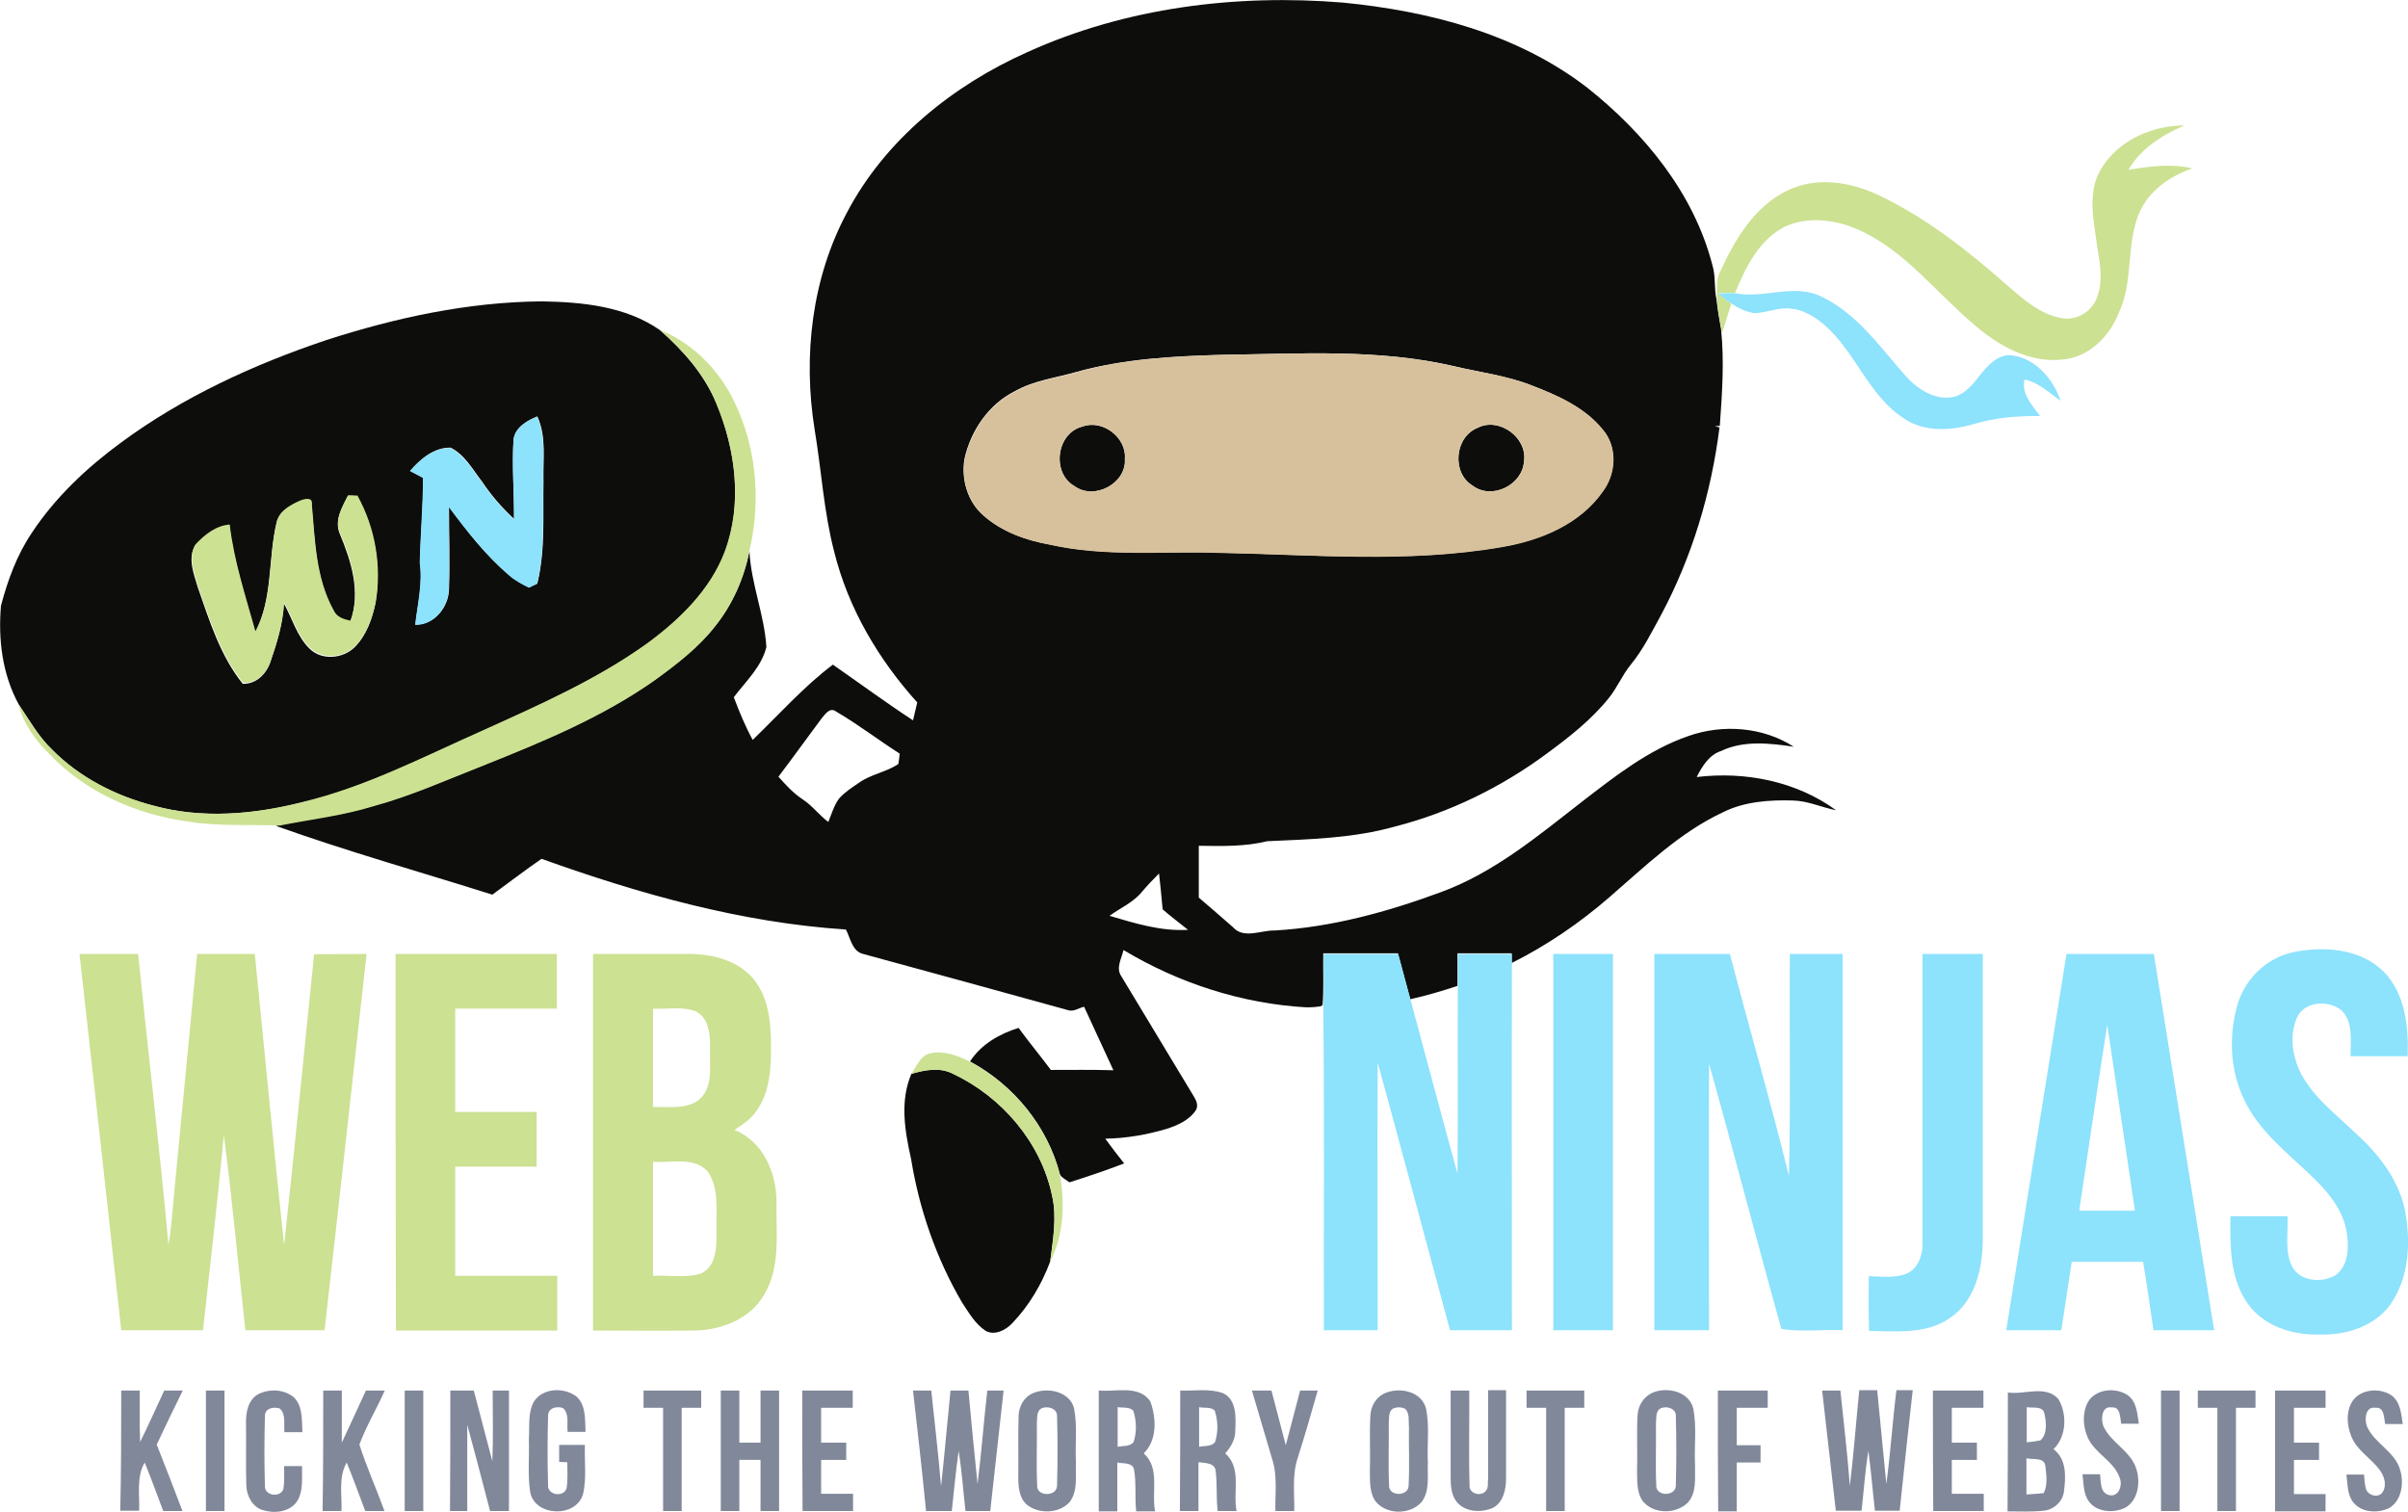 <svg xmlns="http://www.w3.org/2000/svg" xmlns:xlink="http://www.w3.org/1999/xlink" id="Layer_1" x="0px" y="0px" viewBox="0 0 739 464" style="enable-background:new 0 0 739 464;" xml:space="preserve"><style type="text/css">	.st0{fill:#0D0D0B;}	.st1{fill:#81889A;}	.st2{fill:#CCE192;}	.st3{fill:#8DE2FC;}	.st4{fill:#D7C19C;}</style><g id="_x23_0d0d0bff">	<path class="st0" d="M315.3,16c30.2-13.7,64.1-17.9,96.9-15.2c26.5,2.6,53.5,9.6,74.9,26.1c17.5,13.9,32.7,32.3,38.4,54.4  c1.1,3.5,0.5,7.2,1.3,10.7c0.3,3.1,0.9,6.1,1.4,9.2c1,9.8,0.3,19.7-0.4,29.5c-0.4,0-1.1,0.1-1.5,0.1c0.4,0.1,1.1,0.3,1.4,0.4  c-2.5,20-8.4,39.7-17.9,57.5c-2.9,5.3-5.6,10.8-9.4,15.4c-2.6,3.2-4.1,7-6.7,10.2c-5.4,6.7-12.2,12-19,17  c-13.9,10.3-29.8,18.1-46.6,22.4c-12.8,3.6-26.1,3.9-39.2,4.5c-6.9,1.7-14,1.5-21,1.4c0,5.3,0,10.6,0,15.9c3.5,3,7,6,10.5,9.1  c3.3,3.7,8.6,0.9,12.8,1c17.5-1,34.6-5.7,51.1-11.8c16.3-6,29.8-17.3,43.3-27.8c10.1-7.8,20.4-15.9,32.6-20.1  c10.5-3.7,22.8-2.8,32.3,3.3c-7.4-1.1-15.4-2-22.3,1.3c-3.7,1.2-5.8,4.7-7.5,8c14.9-1.8,30.6,1.3,42.8,10.2  c-4.5-0.9-8.7-2.9-13.3-3c-7.2-0.2-14.8,0.3-21.4,3.6c-13.3,6.2-23.9,16.6-34.9,26.1c-9.1,7.9-19.2,14.8-30,20.2v-0.9  c0-0.5,0-1.6,0-2.1c-5.5,0-11,0-16.6,0c0,3.3,0,6.6,0,10c-4.8,1.6-9.6,3-14.5,4.1c-1.3-4.7-2.5-9.4-3.8-14.1c-7.6,0-15.3,0-22.9,0  c-0.1,5.3,0.2,10.6-0.2,15.9l-0.7,0.4c-1.4,0.2-2.7,0.3-4.1,0.3c-19.9-1.1-39.3-7.4-56.3-17.6c-0.6,2.6-2.4,5.5-0.7,8  c7.4,12.3,14.8,24.5,22.2,36.8c0.8,1.3,1.5,2.7,0.8,4.2c-2,3.2-5.7,4.8-9.1,5.9c-6.1,1.8-12.4,2.9-18.8,3c1.9,2.6,3.8,5.1,5.8,7.6  c-5.5,2.1-11.1,4-16.8,5.8c-1-0.8-2.3-1.3-2.9-2.4c-3.8-14.8-14.2-27.5-27.6-34.7c3.4-5.3,9.1-8.5,14.9-10.3  c3.2,4.4,6.7,8.6,9.9,12.9c6.4,0,12.8-0.1,19.2,0.1c-3-6.5-6-13-9-19.5c-1.7,0.4-3.3,1.7-5.1,1c-20.9-5.8-41.8-11.5-62.7-17.2  c-3.4-0.8-3.9-4.9-5.3-7.5c-32.1-2.1-63.3-10.9-93.4-21.7c-5.1,3.5-10,7.3-15.1,11c-22.2-7-44.6-13.3-66.4-21.1l1.2-0.3  c9.6-2,19.3-3.1,28.7-5.9c11.6-3.1,22.6-8.1,33.8-12.5c18.3-7.3,36.6-14.9,52.8-26.3c6.7-4.9,13.3-10,18.4-16.5  c5.2-6.6,8.7-14.5,10.4-22.8c0.5,10,4.6,19.5,5.2,29.4c-1.5,6.1-6.3,10.5-10,15.4c1.7,4.5,3.5,8.9,5.8,13.1  c8.1-7.8,15.6-16.3,24.6-23.1c8.2,5.7,16.2,11.6,24.6,17.1c0.4-1.8,0.9-3.7,1.3-5.5c-11.9-13.2-21.2-28.9-25.5-46.3  c-3.2-12.3-3.9-25-6-37.5c-3.6-22.5-0.9-46.4,10-66.7C271.7,42.9,292.4,26.2,315.3,16 M375.3,108.9c-15.1,0.4-30.4,1.2-45.1,5.3  c-6.3,1.8-13,2.6-18.8,5.9c-8,4-13.5,12.1-15.4,20.7c-1.1,6.2,0.9,13.2,5.8,17.4c5.6,5,13,7.6,20.3,8.9c16.8,3.8,34.1,2,51.1,2.5  c29.3,0.6,58.9,3.3,87.9-1.8c11.8-2.1,23.8-7,30.8-17.1c4-5.4,4.5-13.5,0-18.8c-5.5-6.8-13.8-10.5-21.8-13.6  c-7.7-3-15.9-4-23.8-5.9C423.1,107,399,108.6,375.3,108.9 M252,220.7c-4.4,5.9-8.7,11.9-13.1,17.7c2.3,2.6,4.6,5.1,7.5,7  s5,4.8,7.8,6.9c1-2.4,1.7-5,3.3-7.2c1.8-2,4-3.4,6.2-4.9c3.7-2.6,8.3-3.2,12-5.7c0.2-1.1,0.3-2.1,0.4-3.2  c-6.6-4.2-12.8-9-19.5-12.9C254.6,216.9,253.1,219.4,252,220.7 M350.4,273.8c-2.6,3.2-6.6,4.9-9.9,7.3c7.8,2.3,15.8,4.8,24.1,4.3  c-2.6-2.1-5.3-4.1-7.8-6.3c-0.3-3.7-0.7-7.3-1.1-11C353.8,270,352,271.9,350.4,273.8z"></path>	<path class="st0" d="M100.1,104.4c21.3-6.9,43.6-11.7,66.1-11.9c12.5,0.2,25.8,1.5,36.3,8.8c7.2,6.3,13.7,13.7,17.4,22.6  c5.9,14.2,8,30.8,2.6,45.5c-4.5,11.7-13.8,20.8-23.7,28.1c-15.7,11.2-33.5,19-51,27c-18,8-35.7,17.2-55,21.8  c-14.9,3.7-30.8,5.1-45.8,1c-11.6-3-22.6-8.6-31-17.2c-4.2-4-7-9.1-10.2-13.8c-5.1-9.3-6.4-20-5.5-30.4c2.1-7.9,4.9-15.6,9.5-22.4  c7.2-10.9,16.9-20,27.4-27.7C56.2,121.8,77.8,111.9,100.1,104.4 M157.6,134.9c-0.5,8.1,0.2,16.3,0.2,24.4c-3.7-3.4-7-7.2-9.8-11.4  c-2.9-3.7-5.3-8.3-9.7-10.5c-5.1-0.1-9.3,3.5-12.4,7.1c1.3,0.7,2.6,1.4,4,2.1c0,8.7-0.8,17.4-1,26.1c0.9,6.4-0.7,12.7-1.4,19  c5.8,0.1,10.2-5.4,10.3-10.9c0.3-8.4,0-16.9,0-25.3c5.5,7.5,11.3,15,18.5,21c1.8,1.6,3.9,2.7,6.1,3.8c0.8-0.4,1.7-0.8,2.5-1.2  c2.5-10.2,1.7-20.9,1.9-31.3c-0.2-6.7,1-13.7-1.9-20C161.7,129.1,158.1,131.2,157.6,134.9 M106.8,152.1c-1.8,3.6-4.3,7.7-2.5,11.8  c3.5,8.4,6.5,17.9,3.2,26.9c-2.1-0.4-4.3-1.1-5.2-3.2c-5.5-9.9-5.7-21.6-6.7-32.6c0.2-2.2-2.2-1.6-3.5-1.1c-2.9,1.3-6.4,3-7.2,6.4  c-2.7,11.1-1.1,23.5-6.6,33.8c-3-10.8-6.6-21.6-7.9-32.8c-4.2,0.3-7.7,3.1-10.5,6.1c-2.4,4-0.4,8.8,0.8,12.9  c3.6,10.3,6.9,21,13.8,29.6c4.2,0.1,7.3-3.1,8.5-6.8c2-5.8,3.8-11.8,4.1-17.9c2.6,4.6,4,10.1,7.9,13.9c3.7,3.7,10.2,3.1,13.8-0.4  c3.6-3.6,5.4-8.6,6.4-13.5c1.9-11.2-0.2-22.9-5.6-32.8C108.7,152.1,107.8,152.1,106.8,152.1z"></path>	<path class="st0" d="M332.3,130.9c6.1-2.2,13.5,3.4,12.9,10c0.5,7.5-9.4,12.8-15.5,8.3C322.6,145.1,324.2,132.8,332.3,130.9z"></path>	<path class="st0" d="M453.5,131.3c6.6-3.4,15.4,3.1,14.2,10.4c-0.5,7.2-9.9,11.8-15.7,7.4C445.4,145.2,446.4,134.1,453.5,131.3z"></path>	<path class="st0" d="M279.7,329.6c4.2-1.2,8.8-2.1,12.8,0c15,7.1,27,21.1,30.4,37.5c1.5,6.7,0.2,13.5-0.6,20.1  c-2.6,7-6.5,13.6-11.7,19c-2,2.1-5.3,3.8-8.1,2.3c-3.2-2.1-5.2-5.6-7.3-8.8c-7.9-13.5-13.1-28.6-15.6-44  C277.7,347.2,276.1,338,279.7,329.6z"></path>	<path class="st1" d="M37.2,426.8c1.9,0,3.8,0,5.7,0c0,5.2-0.1,10.5,0.1,15.8c2.6-5.2,4.9-10.5,7.4-15.8c1.9,0,3.8,0,5.7,0  c-2.7,5.5-5.4,11-8,16.6c2.7,6.8,5.3,13.6,7.9,20.4c-2,0-3.9,0-5.9,0c-1.9-5-3.7-10-5.7-14.9c-2.6,4.5-1.5,9.9-1.7,14.8  c-1.9,0-3.8,0-5.8,0C37.2,451.5,37.2,439.1,37.2,426.8z"></path>	<path class="st1" d="M63.2,426.8c1.9,0,3.8,0,5.7,0c0,12.3,0,24.6,0,37c-1.9,0-3.8,0-5.7,0C63.2,451.5,63.2,439.1,63.2,426.8z"></path>	<path class="st1" d="M79.3,427.9c3.4-1.7,7.9-1.5,10.9,1c2.8,2.8,2.4,7.1,2.6,10.7c-1.8,0-3.7,0-5.5,0c-0.3-2.4,0.6-5.5-1.5-7.3  c-2-0.6-4.7,0-4.5,2.6c-0.2,7-0.2,14.1,0,21.1c-0.3,3.2,5,3.8,5.7,0.9c0.3-2.3,0.2-4.6,0.2-6.9c1.8,0,3.6,0,5.5,0  c-0.1,3.6,0.5,7.7-1.6,10.9c-2.3,3.3-7,3.7-10.5,2.6c-3.2-1-4.9-4.4-5-7.5c-0.2-6.3,0-12.7-0.1-19  C75.4,433.4,76.2,429.6,79.3,427.9z"></path>	<path class="st1" d="M99.2,426.8c1.9,0,3.8,0,5.7,0c0,5.3,0,10.6,0,16c2.5-5.3,4.9-10.6,7.4-16c1.9,0,3.8,0,5.8,0  c-2.5,5.6-5.7,10.9-7.8,16.6c2.2,6.9,5.2,13.5,7.7,20.4c-2,0-3.9,0-5.9,0c-1.9-5-3.7-10-5.7-14.9c-2.6,4.5-1.4,9.9-1.6,14.9  c-1.9,0-3.8,0-5.8,0C99.2,451.5,99.2,439.1,99.2,426.8z"></path>	<path class="st1" d="M124.2,426.8c1.9,0,3.8,0,5.7,0c0,12.3,0,24.6,0,37c-1.9,0-3.8,0-5.7,0C124.2,451.5,124.2,439.1,124.2,426.8z"></path>	<path class="st1" d="M138.2,426.8c2.4,0,4.8,0,7.2,0c1.9,7.2,3.8,14.5,5.7,21.7c0.3-7.2,0.1-14.5,0.1-21.7c1.7,0,3.3,0,5,0  c0,12.3,0,24.7,0,37c-1.9,0-3.8,0-5.8,0c-2.3-8.8-4.6-17.7-7-26.5c0,8.8,0,17.7,0,26.5c-1.8,0-3.5,0-5.3,0  C138.2,451.5,138.2,439.1,138.2,426.8z"></path>	<path class="st1" d="M163.8,430.3c2.7-4.4,9.5-4.6,13.3-1.5c2.8,2.8,2.4,7.1,2.6,10.7c-1.8,0-3.7,0-5.5,0c-0.3-2.4,0.6-5.5-1.4-7.3  c-1.9-0.7-4.7-0.1-4.6,2.5c-0.2,7-0.2,14.1,0,21.1c-0.3,3.2,5,3.9,5.7,0.9c0.4-2.6,0.2-5.3,0.2-7.9c-0.6,0-1.9,0-2.5-0.1  c0-1.8,0-3.5,0-5.2c2.6,0,5.3,0,7.9,0c-0.2,5,0.6,10.2-0.6,15.2c-2.2,7.3-14.9,6.8-16.2-0.8c-0.8-5.3-0.2-10.7-0.4-16.1  C162.6,438,161.9,433.8,163.8,430.3z"></path>	<path class="st1" d="M197.5,426.8c5.9,0,11.8,0,17.7,0c0,1.8,0,3.5,0,5.3c-2,0-4,0-6,0c0,10.6,0,21.2,0,31.7c-1.9,0-3.8,0-5.7,0  c0-10.6,0-21.1,0-31.7c-2,0-4,0-6,0C197.5,430.3,197.5,428.6,197.5,426.8z"></path>	<path class="st1" d="M221.2,426.8c1.9,0,3.8,0,5.7,0c0,5.3,0,10.7,0,16c2.2,0,4.3,0,6.5,0c0-5.3,0-10.7,0-16c1.9,0,3.8,0,5.7,0  c0,12.3,0,24.7,0,37c-1.9,0-3.8,0-5.7,0c0-5.2,0-10.5,0-15.7c-2.2,0-4.4,0-6.5,0c0,5.2,0,10.5,0,15.7c-1.9,0-3.8,0-5.7,0  C221.2,451.5,221.2,439.1,221.2,426.8z"></path>	<path class="st1" d="M246.2,426.8c5.1,0,10.3,0,15.5,0c0,1.8,0,3.5,0,5.3c-3.2,0-6.5,0-9.7,0c0,3.6,0,7.2,0,10.7c2.6,0,5.2,0,7.7,0  c0,1.8,0,3.5,0,5.3c-2.6,0-5.1,0-7.7,0c0,3.5,0,6.9,0,10.4c3.2,0,6.5,0,9.8,0c0,1.8,0,3.5,0,5.3c-5.2,0-10.3,0-15.5,0  C246.2,451.5,246.2,439.1,246.2,426.8z"></path>	<path class="st1" d="M280.2,426.8c1.8,0,3.7,0,5.6,0c1,9.8,2.2,19.5,3,29.4c1.1-9.8,1.9-19.6,2.9-29.4c1.8,0,3.7,0,5.5,0  c0.9,9.6,1.8,19.1,2.8,28.7c1.2-9.5,1.9-19.1,3-28.7c1.7,0,3.3,0,5,0c-1.4,12.3-2.7,24.7-4.1,37c-2.5,0-5.1,0-7.6,0  c-0.7-6.1-1.1-12.3-2.1-18.4c-0.9,6.1-1.4,12.2-2.1,18.4c-2.6,0-5.2,0-7.9,0C283,451.5,281.6,439.1,280.2,426.8z"></path>	<path class="st1" d="M317.6,427.4c4.4-1.6,10.7-0.1,12,4.8c1.1,5.4,0.3,11.1,0.6,16.6c-0.2,4.1,0.7,8.7-1.9,12.2  c-3.2,3.6-9.4,3.8-13.1,0.9c-2.6-2.2-2.7-5.9-2.7-9c0.1-6.1-0.1-12.1,0.1-18.1C312.6,431.5,314.5,428.4,317.6,427.4 M319.6,432.3  c-1.6,0.9-1.2,3-1.4,4.5c0.1,6.3-0.2,12.7,0.1,19c-0.4,3.7,6.3,3.7,6.1,0c0.2-7,0.2-14.1,0-21.1  C324.5,432.3,321.5,431.4,319.6,432.3z"></path>	<path class="st1" d="M337.2,426.8c5.2,0.5,12.3-1.8,15.8,3.3c1.9,5.1,2.2,11.9-2,16c5.1,4.5,2.3,11.9,3.5,17.8c-1.9,0-3.9,0-5.8,0  c-0.5-4.3,0.1-8.7-0.7-13c-0.6-2.1-3.4-1.6-5.1-2c0,5,0,10,0,15c-1.9,0-3.8,0-5.7,0C337.2,451.5,337.2,439.1,337.2,426.8   M343,431.9c0,4.1,0,8.1,0,12.2c1.6-0.4,3.8,0,4.9-1.5c1-3.1,0.9-6.5-0.1-9.6C346.5,431.7,344.5,432.2,343,431.9z"></path>	<path class="st1" d="M362.2,426.8c4.4,0.2,8.9-0.7,13.1,0.8c4.2,1.9,4,7.4,3.8,11.3c0.1,2.8-1.3,5.2-3.1,7.2  c5.2,4.5,2.3,11.9,3.5,17.7c-1.9,0-3.8,0-5.8,0c-0.5-4-0.1-8.1-0.6-12.1c-0.1-2.8-3.3-2.6-5.3-2.9c0,5,0,10,0,15  c-1.9,0-3.8,0-5.7,0C362.2,451.5,362.2,439.1,362.2,426.8 M368,431.9c0,4.1,0,8.1,0,12.2c1.6-0.4,3.8,0,4.9-1.5  c1-3.1,0.9-6.5-0.1-9.6C371.6,431.7,369.5,432.3,368,431.9z"></path>	<path class="st1" d="M384.2,426.8c2,0,4,0,6,0c1.5,5.6,2.9,11.2,4.4,16.8c1.5-5.6,2.9-11.2,4.4-16.8c1.8,0,3.6,0,5.4,0  c-2,7-4,14-6.2,20.9c-1.7,5.2-0.9,10.7-1,16.1c-1.9,0-3.8,0-5.8,0c-0.1-5.3,0.7-10.8-1-16C388.3,440.8,386.3,433.8,384.2,426.8z"></path>	<path class="st1" d="M425.6,427.4c4.4-1.6,10.6-0.2,12,4.8c1.2,5.5,0.3,11.1,0.6,16.7c-0.2,4,0.7,8.6-1.9,12.1  c-3.5,4-10.7,4-14.1-0.1c-2.1-2.9-1.7-6.7-1.8-10c0.2-5.6-0.2-11.3,0.2-16.9C420.9,431,422.8,428.3,425.6,427.4 M427.6,432.3  c-1.6,0.9-1.2,2.9-1.4,4.4c0.1,6.4-0.2,12.7,0.1,19.1c-0.3,3.7,6.2,3.6,6,0c0.3-6,0-12,0.1-18c-0.2-1.8,0.3-4-1.2-5.4  C430.2,431.9,428.8,431.8,427.6,432.3z"></path>	<path class="st1" d="M445.2,426.8c1.9,0,3.8,0,5.7,0c0.1,9.7-0.2,19.3,0.1,29c-0.3,2.7,3.5,3.7,5,1.8c0.9-1,0.5-2.5,0.7-3.8  c0-9,0-18,0-27.1c1.8,0,3.6,0,5.5,0c0,9,0,18,0,27.1c0,3.3-0.8,7.3-4,9c-3.6,1.6-8.6,1.4-11.2-1.9c-1.8-2.3-1.8-5.3-1.8-8.1  C445.2,444.2,445.2,435.5,445.2,426.8z"></path>	<path class="st1" d="M468.5,426.8c5.9,0,11.8,0,17.7,0c0,1.8,0,3.5,0,5.3c-2,0-4,0-6,0c0,10.6,0,21.2,0,31.7c-1.9,0-3.8,0-5.7,0  c0-10.6,0-21.1,0-31.7c-2,0-4,0-6,0C468.5,430.3,468.5,428.6,468.5,426.8z"></path>	<path class="st1" d="M507.6,427.3c4.4-1.6,10.6-0.1,12,4.8c1.2,5.8,0.3,11.7,0.6,17.6c-0.1,3.9,0.6,8.5-2.3,11.6  c-3.7,3.5-10.4,3.5-13.7-0.5c-2.1-2.9-1.7-6.7-1.8-10c0.2-5.6-0.2-11.3,0.2-16.9C502.9,431,504.8,428.3,507.6,427.3 M509.6,432.3  c-1.6,0.9-1.2,3-1.4,4.5c0.1,6.3-0.2,12.7,0.1,19c-0.3,3.7,6.3,3.6,6-0.1c0.2-7,0.2-14,0-21C514.5,432.3,511.4,431.4,509.6,432.3z"></path>	<path class="st1" d="M527.2,426.8c5.1,0,10.2,0,15.3,0c0,1.8,0,3.5,0,5.3c-3.2,0-6.4,0-9.5,0c0,3.8,0,7.6,0,11.5c2.4,0,4.8,0,7.3,0  c0,1.7,0,3.5,0,5.3c-2.4,0-4.8,0-7.3,0c0,5,0,10,0,15c-1.9,0-3.8,0-5.7,0C527.2,451.5,527.2,439.1,527.2,426.8z"></path>	<path class="st1" d="M559.2,426.8c1.8,0,3.7,0,5.6,0c1,9.8,2.2,19.5,2.9,29.3c1.2-9.8,1.9-19.6,2.9-29.4c1.8,0,3.7,0,5.5,0  c0.9,9.6,1.9,19.2,2.8,28.8c1.3-9.6,1.9-19.2,3.1-28.8c1.6,0,3.3,0,5,0c-1.4,12.3-2.7,24.7-4,37c-2.5,0-5.1,0-7.6,0  c-0.7-6.1-1.2-12.3-2-18.4c-1,6.1-1.4,12.2-2.1,18.4c-2.6,0-5.2,0-7.9,0C562,451.5,560.6,439.1,559.2,426.8z"></path>	<path class="st1" d="M593.2,426.8c5.2,0,10.3,0,15.5,0c0,1.8,0,3.5,0,5.3c-3.3,0-6.5,0-9.7,0c0,3.6,0,7.2,0,10.7c2.6,0,5.2,0,7.7,0  c0,1.8,0,3.5,0,5.3c-2.6,0-5.2,0-7.7,0c0,3.5,0,6.9,0,10.4c3.2,0,6.5,0,9.8,0c0,1.8,0,3.5,0,5.3c-5.2,0-10.3,0-15.5,0  C593.2,451.5,593.2,439.1,593.2,426.8z"></path>	<path class="st1" d="M616.2,427.4c5.1,0.8,11.5-2.4,15.5,2c2.7,4.6,2.6,11.5-1.5,15.4c4.1,3.1,3.8,8.5,3.2,13.1  c-0.4,3-3.1,5.5-6.2,5.8c-3.7,0.4-7.4,0.2-11.1,0.2C616.2,451.7,616.2,439.5,616.2,427.4 M622,431.9c0,3.6,0,7.2,0,10.8  c1.4-0.1,2.8-0.3,4.2-0.6c2.2-2,1.8-5.6,1.2-8.3C626.8,431.4,623.8,432.3,622,431.9 M621.9,447.6c0,3.7,0,7.4,0,11.1  c1.7-0.1,3.5-0.2,5.3-0.4c1.3-2.6,0.8-5.6,0.5-8.4C627.3,447.2,623.9,448.1,621.9,447.6z"></path>	<path class="st1" d="M640.8,430.3c2.4-4,8.3-4.5,12-2.2c3,2,3.1,5.8,3.6,8.9c-1.8,0-3.6,0-5.4,0c-0.4-1.8-0.2-5.3-2.9-5  c-3.1-0.6-3.4,3.6-2.6,5.7c2.3,5.2,8.6,7.7,10.2,13.4c1.2,4,0.5,9.4-3.5,11.7c-3.6,1.7-8.6,1.4-11.1-1.9c-1.8-2.4-1.6-5.6-2-8.4  c1.8,0,3.6,0,5.4,0c0.3,2.3-0.1,5.7,2.8,6.4c2.9,0.7,4.1-2.9,3.3-5.1c-1.7-5.3-7.7-7.6-9.9-12.6C639.2,437.8,639,433.6,640.8,430.3  z"></path>	<path class="st1" d="M663.2,426.8c1.9,0,3.8,0,5.7,0c0,12.3,0,24.6,0,37c-1.9,0-3.8,0-5.7,0C663.2,451.5,663.2,439.1,663.2,426.8z"></path>	<path class="st1" d="M674.5,426.8c5.9,0,11.8,0,17.7,0c0,1.8,0,3.5,0,5.3c-2,0-4,0-6,0c0,10.6,0,21.2,0,31.7c-1.9,0-3.8,0-5.7,0  c0-10.6,0-21.1,0-31.7c-2,0-4,0-6,0C674.5,430.3,674.5,428.6,674.5,426.8z"></path>	<path class="st1" d="M698.2,426.8c5.2,0,10.3,0,15.5,0c0,1.8,0,3.5,0,5.3c-3.2,0-6.5,0-9.7,0c0,3.6,0,7.2,0,10.7c2.6,0,5.2,0,7.7,0  c0,1.8,0,3.5,0,5.3c-2.6,0-5.2,0-7.7,0c0,3.5,0,7,0,10.5c3.2,0,6.5,0,9.7,0c0,1.8,0,3.5,0,5.3c-5.2,0-10.3,0-15.5,0  C698.2,451.5,698.2,439.1,698.2,426.8z"></path>	<path class="st1" d="M721.8,430.3c2.4-3.9,8.3-4.5,12-2.1c2.9,2,3.1,5.8,3.6,8.9c-1.8,0-3.6,0-5.4,0c-0.4-1.8-0.2-5.3-3-5  c-3.1-0.5-3.4,3.6-2.6,5.7c2.3,5.3,8.6,7.7,10.2,13.4c1.2,4,0.5,9.4-3.4,11.7c-3.6,1.7-8.6,1.4-11.1-1.9c-1.8-2.4-1.6-5.6-2-8.4  c1.8,0,3.6,0,5.4,0c0.1,1.5,0.2,3,0.6,4.4c0.6,1.9,3.3,2.8,4.8,1.4c1.7-2,1-4.9-0.3-6.8c-2.7-4-7.4-6.3-9.1-11  C720.2,437.2,720,433.4,721.8,430.3z"></path></g><g id="_x23_bb3533ff">	<path class="st2" d="M644.6,52.2c5.2-9,15.7-13.7,25.8-13.7c-6.8,2.9-13.4,7.1-17.2,13.6c6.5-1,13.1-2,19.6-0.4  c-7.4,2.5-14.2,7.5-16.8,15c-3.4,9.4-1.4,20-5.7,29.2c-2.8,7.2-9,13.6-16.9,14.4c-10.7,1.4-20.7-4.5-28.4-11.4  c-11-9.4-20.1-21.4-33.4-27.8c-7.2-3.5-16.1-5-23.7-1.6c-8,4-12.2,12.5-15.4,20.4c-1.7,0-3.5,0-5.2,0.1c1.3,1.1,2.6,2.2,4,3.3  c-1,3-1.9,6-2.8,9l-0.2-1.2c-0.6-3-1.2-6.1-1.4-9.2c0.1-2.8-0.4-5.9,1-8.5c4.5-9.8,10.4-19.9,20.4-24.8c8.7-4.4,19.2-2.9,27.8,1.1  c15.1,7.1,28.2,17.5,40.6,28.5c4.8,4.1,9.8,8.5,16.3,9.5c4.5,0.7,9.1-2.2,10.6-6.5c2.3-6,0.3-12.4-0.4-18.5  C642.2,66,641,58.5,644.6,52.2z"></path>	<path class="st2" d="M202.6,101.3c10.9,4.4,19.3,13.6,23.8,24.3c6,13.7,7,29.3,3.5,43.8c-1.6,8.3-5.1,16.2-10.4,22.8  c-5.1,6.6-11.8,11.7-18.4,16.5c-16.1,11.4-34.5,19-52.8,26.3c-11.2,4.4-22.1,9.3-33.8,12.5c-9.4,2.9-19.1,4-28.7,5.9  c-9.2-0.4-18.6,0.3-27.8-1.2c-15.9-2.1-31.5-8.9-42.7-20.6c-4.3-4.3-8.2-9.4-9.6-15.4c3.2,4.7,6,9.8,10.2,13.8  c8.4,8.5,19.5,14.2,31,17.2c15,4.2,30.8,2.8,45.8-1c19.3-4.6,37-13.8,55-21.8c17.5-7.9,35.3-15.7,51-27  c9.9-7.3,19.3-16.4,23.7-28.1c5.5-14.7,3.4-31.2-2.6-45.5C216.3,115,209.7,107.6,202.6,101.3z"></path>	<path class="st2" d="M106.8,152.1c1,0,1.9,0,2.9,0c5.5,9.9,7.5,21.7,5.6,32.8c-1.1,4.9-2.8,9.9-6.4,13.5  c-3.6,3.6-10.1,4.1-13.8,0.4c-3.9-3.8-5.3-9.3-7.9-13.9c-0.3,6.2-2.1,12.1-4.1,17.9c-1.2,3.8-4.4,7-8.5,6.8  c-6.9-8.6-10.2-19.4-13.8-29.6c-1.1-4.1-3.2-8.9-0.8-12.9c2.8-3,6.3-5.8,10.5-6.1c1.3,11.2,4.9,22,7.9,32.8  c5.5-10.3,3.9-22.7,6.6-33.8c0.9-3.4,4.3-5.1,7.2-6.4c1.3-0.5,3.8-1.1,3.5,1.1c1,11,1.2,22.7,6.7,32.6c0.9,2.1,3.1,2.8,5.2,3.2  c3.3-8.9,0.3-18.5-3.2-26.9C102.5,159.7,105,155.7,106.8,152.1z"></path>	<path class="st2" d="M24.4,292.8c6,0,12,0,18,0c3,29.8,6.6,59.5,9.3,89.3c0.8-4.4,1.1-8.9,1.5-13.3c2.4-25.3,4.9-50.7,7.3-76  c5.9,0,11.8,0,17.7,0c3,29.8,5.8,59.6,9,89.4c3.2-29.8,6.2-59.6,9.2-89.3c5.4-0.1,10.8,0,16.1-0.1c-4.3,38.5-8.5,77-12.9,115.5  c-8.1,0-16.2,0-24.3,0c-2.2-20-4-40-6.6-59.9c-1.9,20-4.2,39.9-6.4,59.9c-8.4,0-16.7,0-25.1,0C33,369.8,28.7,331.3,24.4,292.8z"></path>	<path class="st2" d="M121.4,292.8c16.5,0,33,0,49.5,0c0,5.6,0,11.2,0,16.8c-10.4,0-20.8,0-31.2,0c0,10.6,0,21.1,0,31.7  c8.3,0,16.7,0,25,0c0,5.6,0,11.2,0,16.8c-8.3,0-16.7,0-25,0c0,11.2,0,22.3,0,33.5c10.4,0,20.8,0,31.3,0c0,5.6,0,11.2,0,16.8  c-16.5,0-33,0-49.5,0C121.4,369.8,121.4,331.3,121.4,292.8z"></path>	<path class="st2" d="M182,292.8c10.1,0,20.2,0,30.3,0c7,0.2,14.5,2.2,19.1,7.9c4.5,5.6,5.2,13.1,5.2,20.1c0.1,6.8-0.3,14.2-4.3,20  c-1.7,2.6-4.3,4.3-6.9,6c8.7,3.5,12.9,13.1,12.9,22c-0.2,9.6,1.4,20-3.8,28.6c-4.2,7.4-13,10.8-21.2,11c-10.4,0.1-20.9,0-31.3,0  C182,369.8,182,331.3,182,292.8 M200.4,309.6c0,10.1,0,20.2,0,30.2c4.8-0.2,10.3,0.9,14.3-2.4c4.1-3.7,3.1-9.7,3.2-14.6  c0.1-4.3,0.1-9.9-4.2-12.3C209.6,308.8,204.9,309.8,200.4,309.6 M200.4,356.6c0,11.7,0,23.3,0,35c4.9-0.3,10,0.8,14.7-0.7  c4.9-2.2,4.8-8.4,4.8-13c-0.2-6.1,0.9-12.9-2.6-18.2C213.1,354.9,206,357,200.4,356.6z"></path>	<path class="st2" d="M285.5,323.3c4.2-0.9,8.5,0.7,12.2,2.6c13.4,7.2,23.8,19.9,27.6,34.7c1.5,8.9,1.2,18.5-3,26.6  c0.9-6.7,2.1-13.5,0.6-20.1c-3.4-16.4-15.4-30.4-30.4-37.5c-4.1-2.1-8.7-1.2-12.8,0C281.3,327.3,282.4,324,285.5,323.3z"></path></g><g id="_x23_326276ff">	<path class="st3" d="M527.3,90.1c1.7-0.1,3.5-0.2,5.2-0.1c8.8,1.8,18-3.1,26.4,1c11.2,5.3,18.3,15.9,26.3,24.8  c3.7,4,9.3,7.4,14.9,5.9c6.9-2.3,8.6-11.8,16.2-12.7c7.8,0.3,13.7,7,16.1,14c-3.5-2.4-6.8-5.7-11.1-6.5c-1,4.5,2.4,7.9,4.8,11.2  c-6.9-0.1-13.9,0.5-20.5,2.5c-6.9,2-15,2.5-21.2-1.7c-11.1-7.1-15-20.8-24.9-29.1c-2.9-2.4-6.3-4.4-10.1-4.7  c-3.8-0.4-7.4,1.4-11.1,1.4c-2.5-0.4-4.8-1.5-6.9-2.9C529.9,92.3,528.6,91.2,527.3,90.1z"></path>	<path class="st3" d="M157.6,134.9c0.5-3.7,4.1-5.7,7.2-7c2.9,6.3,1.6,13.3,1.9,20c-0.2,10.4,0.6,21.1-1.9,31.3  c-0.8,0.4-1.7,0.8-2.5,1.2c-2.2-1.1-4.3-2.2-6.1-3.8c-7.1-6.1-12.9-13.5-18.5-21c0,8.4,0.3,16.9,0,25.3  c-0.1,5.5-4.5,11.1-10.3,10.9c0.7-6.3,2.3-12.6,1.4-19c0.2-8.7,1-17.4,1-26.1c-1.3-0.7-2.7-1.4-4-2.1c3.1-3.6,7.4-7.2,12.4-7.1  c4.3,2.2,6.8,6.8,9.7,10.5c2.8,4.2,6.1,8,9.8,11.4C157.8,151.2,157.1,143,157.6,134.9z"></path>	<path class="st3" d="M703.6,292.3c9.5-2,20.8-1.2,28,6c6.6,6.8,7.6,16.9,7.3,25.9c-5.8,0-11.7,0-17.5,0c-0.1-4.7,0.9-10.3-2.7-14  c-4-3.4-11.6-2.9-13.8,2.2s-1.5,11,0.7,16c3.8,8.1,11.2,13.5,17.4,19.5c7.3,6.6,13.7,14.9,15.3,24.9c1.5,9,0.9,19.1-4.3,27  c-4.7,7.1-13.7,10.1-22,9.8c-8.3,0.3-17.3-2.5-22.2-9.5c-5.5-7.7-5.4-17.7-5.3-26.8c5.8,0,11.7,0,17.5,0c0.3,5-0.9,10.4,1.3,15.2  c2.3,4.8,9,5.4,13.3,3c4-2.7,4.3-8.2,3.7-12.5c-0.9-7.7-6.3-13.7-11.7-18.8c-7.2-6.8-15.3-13.2-19.7-22.3c-4.6-9.2-5-20.2-2.1-30  C689.3,300.1,695.8,294,703.6,292.3z"></path>	<path class="st3" d="M406.2,292.8c7.6,0,15.3,0,22.9,0c1.3,4.7,2.5,9.4,3.8,14.1c4.8,17.8,9.5,35.6,14.4,53.3  c0.2-19.1,0-38.2,0.1-57.4c0-3.3,0-6.7,0-10c5.5,0,11.1,0,16.6,0c0,0.5,0,1.6,0,2.1c-0.1,37.8,0,75.6,0,113.4c-6.3,0-12.7,0-19,0  c-7.4-27.4-14.7-54.8-22.2-82.2c-0.1,27.4,0,54.8,0,82.2c-5.5,0-11,0-16.5,0c-0.1-33.2,0.2-66.4-0.2-99.6  C406.4,303.4,406.1,298.1,406.2,292.8z"></path>	<path class="st3" d="M476.7,292.8c6.1,0,12.2,0,18.3,0c0,38.5,0,77,0,115.5c-6.1,0-12.2,0-18.3,0  C476.7,369.8,476.7,331.3,476.7,292.8z"></path>	<path class="st3" d="M507.7,292.8c7.7,0,15.4,0,23.2,0c5.9,22.7,12.5,45.3,18.1,68.1c0.6-22.7,0.1-45.4,0.3-68.1  c5.4,0,10.8,0,16.2,0c0,38.5,0,77,0,115.5c-6.2-0.3-12.7,0.6-18.8-0.4c-7.6-27.1-14.6-54.3-22.2-81.4c-0.1,27.3,0,54.6,0,81.8  c-5.6,0-11.2,0-16.8,0C507.7,369.8,507.7,331.3,507.7,292.8z"></path>	<path class="st3" d="M590,292.8c6.2,0,12.3,0,18.5,0c0,29.3,0,58.7,0,88c-0.1,8.8-2.4,18.7-10.3,23.9c-7.2,4.9-16.3,3.9-24.6,3.8  c-0.2-5.6-0.1-11.2-0.1-16.8c3.9,0.1,8,0.7,11.7-0.8c3.4-1.5,4.8-5.5,4.8-8.9C590,352.2,590,322.5,590,292.8z"></path>	<path class="st3" d="M634.2,292.8c8.9,0,17.9,0,26.8,0c6.2,38.5,12.3,77,18.5,115.5c-6.2,0-12.4,0-18.6,0c-1.1-7-2-14-3.2-21  c-7.3,0-14.6,0-21.9,0c-1.1,7-2.1,14-3.2,21c-5.6,0-11.3,0-16.9,0C621.9,369.8,628,331.3,634.2,292.8 M638.1,371.6  c5.7,0,11.4,0,17.1,0c-2.8-19-5.7-38.1-8.5-57.1C643.7,333.5,641,352.5,638.1,371.6z"></path></g><g id="_x23_d7c19cff">	<path class="st4" d="M375.3,108.9c23.7-0.3,47.8-1.9,71.1,3.6c8,1.8,16.2,2.8,23.8,5.9c8,3,16.3,6.7,21.8,13.6  c4.5,5.3,4,13.4,0,18.8c-7,10.1-19.1,15.1-30.8,17.1c-29.1,5.1-58.7,2.3-87.9,1.8c-17-0.5-34.3,1.3-51.1-2.5  c-7.3-1.3-14.6-3.9-20.3-8.9c-4.9-4.2-6.9-11.1-5.8-17.4c1.9-8.7,7.4-16.7,15.4-20.7c5.8-3.3,12.5-4.1,18.8-5.9  C344.9,110.1,360.2,109.4,375.3,108.9 M332.3,130.9c-8.1,1.9-9.7,14.3-2.5,18.3c6,4.4,15.9-0.8,15.5-8.3  C345.8,134.3,338.4,128.6,332.3,130.9 M453.5,131.3c-7.1,2.8-8.1,13.9-1.5,17.8c5.8,4.4,15.2-0.2,15.7-7.4  C468.9,134.4,460.1,127.9,453.5,131.3z"></path></g></svg>